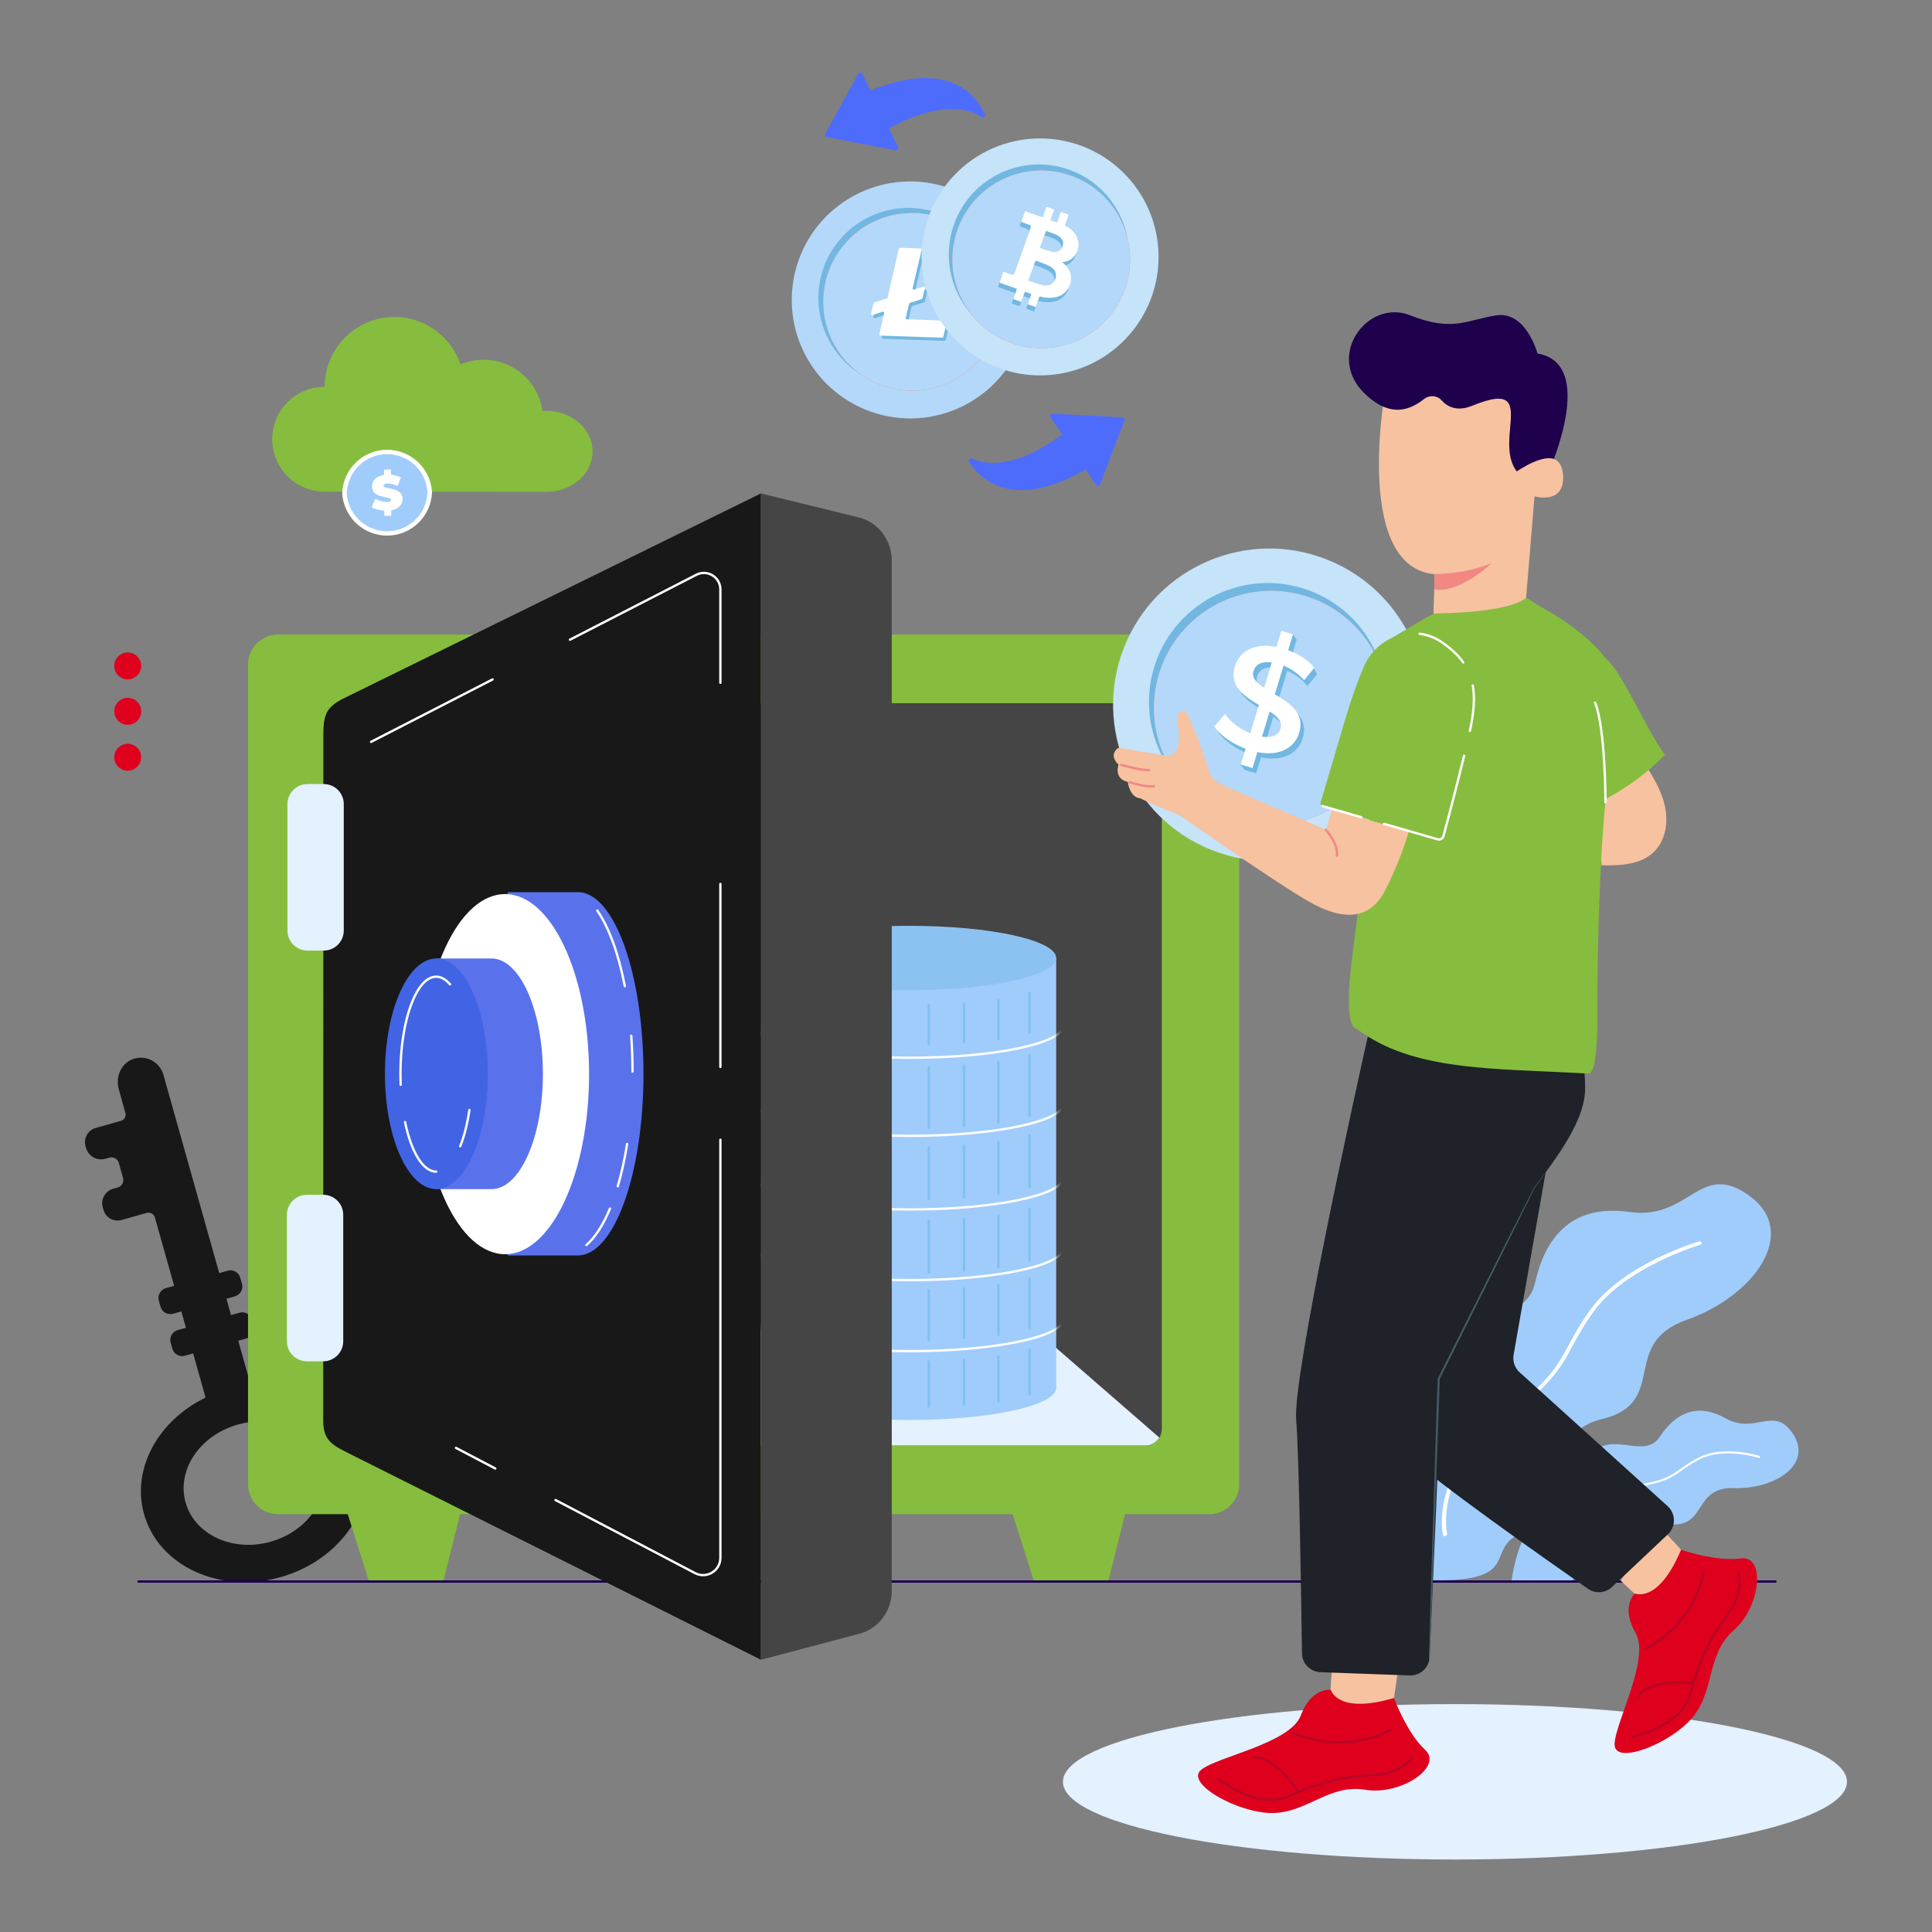 <?xml version="1.0" encoding="UTF-8"?>
<svg xmlns="http://www.w3.org/2000/svg" width="414" height="414" viewBox="0 0 414 414" fill="none">
  <rect x="0" y="0" width="414" height="414" fill="#808080" stroke="none"/>
  <path d="M28.611 226.908C26.006 227.767 24.701 230.708 25.444 233.349C25.444 233.349 26.355 236.625 26.869 238.513C27.066 239.235 26.643 239.975 25.922 240.177L20.509 241.7C18.834 242.172 17.858 243.911 18.33 245.586L18.446 246C18.946 247.776 20.792 248.812 22.569 248.311L23.448 248.064C24.314 247.82 25.215 248.325 25.459 249.191L26.366 252.418C26.615 253.301 26.101 254.217 25.218 254.465L24.248 254.738C22.537 255.22 21.541 256.997 22.022 258.707L22.18 259.266C22.647 260.926 24.374 261.895 26.034 261.427L31.424 259.91C32.188 259.695 32.983 260.14 33.197 260.905L37.313 275.529L35.54 276.028C34.384 276.354 33.711 277.554 34.035 278.711L34.401 280.012C34.727 281.168 35.928 281.842 37.085 281.518L38.858 281.018L39.844 284.526L38.072 285.025C36.916 285.351 36.242 286.552 36.566 287.709L36.932 289.01C37.258 290.167 38.459 290.84 39.615 290.514L41.388 290.014L44.042 299.444C44.048 299.467 44.037 299.491 44.016 299.5C33.881 304.43 28.141 314.771 30.867 324.459C33.997 335.58 47.095 341.623 60.123 337.957C73.15 334.291 81.173 322.304 78.043 311.182C75.312 301.481 64.995 295.646 53.757 296.748C53.734 296.75 53.713 296.736 53.706 296.713L51.054 287.294L52.874 286.782C54.03 286.456 54.704 285.256 54.379 284.098L54.013 282.797C53.687 281.641 52.487 280.967 51.33 281.293L49.509 281.805L48.522 278.298L50.342 277.786C51.498 277.46 52.172 276.259 51.847 275.102L51.48 273.801C51.154 272.644 49.953 271.971 48.797 272.296L46.977 272.808L35.017 230.314C34.251 227.573 31.345 226.006 28.611 226.908ZM69.156 313.686C71.106 320.615 66.108 328.084 57.991 330.368C49.875 332.653 41.715 328.887 39.764 321.958C37.813 315.029 42.812 307.561 50.929 305.276C59.046 302.993 67.207 306.758 69.156 313.686Z" fill="#181818"></path>
  <path d="M27.37 159.385C28.964 159.385 30.256 160.676 30.256 162.27C30.256 163.864 28.964 165.156 27.37 165.156C25.776 165.156 24.484 163.864 24.484 162.27C24.484 160.677 25.776 159.385 27.37 159.385Z" fill="#DE001D"></path>
  <path d="M27.37 149.539C28.964 149.539 30.256 150.831 30.256 152.425C30.256 154.019 28.964 155.31 27.37 155.31C25.776 155.31 24.484 154.019 24.484 152.425C24.484 150.832 25.776 149.539 27.37 149.539Z" fill="#DE001D"></path>
  <path d="M27.37 139.812C28.964 139.812 30.256 141.104 30.256 142.698C30.256 144.292 28.964 145.584 27.37 145.584C25.776 145.584 24.484 144.291 24.484 142.698C24.484 141.104 25.776 139.812 27.37 139.812Z" fill="#DE001D"></path>
  <path d="M323.914 338.686C323.914 338.686 325.935 321.015 336.84 321.54C343.163 321.844 339.047 311.648 343.323 309.916C347.598 308.185 352.812 312.159 355.704 307.824C358.596 303.489 363.078 300.208 369.693 303.891C376.309 307.574 380.16 300.943 384.292 307.394C388.423 313.845 380.372 319.137 371.499 318.883C362.627 318.629 365.9 327.706 357.324 326.576C348.749 325.445 351.109 336.985 344.065 336.232C339.127 335.704 337.656 339.479 334.511 338.965C333.173 338.746 327.346 339.687 323.914 338.686Z" fill="#9FCCFB"></path>
  <path d="M338.915 326.932C338.916 326.919 338.919 326.906 338.923 326.894C338.944 326.82 341.176 319.525 350.218 318.258C356.39 317.393 357.984 316.263 360.191 314.699C361.166 314.008 362.271 313.224 363.937 312.362C369.306 309.582 376.676 311.883 376.987 311.982C377.104 312.019 377.168 312.143 377.13 312.26C377.093 312.375 376.969 312.439 376.853 312.402C376.779 312.378 369.343 310.058 364.139 312.753C362.5 313.602 361.409 314.375 360.446 315.058C358.273 316.598 356.558 317.815 350.28 318.695C341.528 319.922 339.367 326.948 339.347 327.018C339.313 327.135 339.19 327.201 339.074 327.168C338.968 327.136 338.904 327.035 338.915 326.932Z" fill="white"></path>
  <path d="M302.431 338.422C302.431 338.422 289.014 314.613 306.98 308.683C317.398 305.243 304.402 291.308 310.242 285.85C316.082 280.392 326.986 283.579 328.97 274.77C330.953 265.96 336.162 257.867 349.154 259.712C362.145 261.557 364.254 248.437 374.948 256.303C385.642 264.169 375.907 277.734 361.396 282.839C346.886 287.944 357.823 300.594 343.249 304.096C328.676 307.597 339.667 324.797 327.805 327.959C315.944 331.118 329.384 340.082 302.431 338.422Z" fill="#9FCCFB"></path>
  <path d="M309.228 328.985C309.218 328.965 309.211 328.945 309.205 328.922C309.175 328.792 306.252 315.784 321.465 304.143C331.849 296.197 333.664 292.828 336.177 288.166C337.288 286.106 338.545 283.771 340.745 280.714C347.84 270.859 363.429 266.21 364.089 266.016C364.336 265.944 364.571 266.054 364.614 266.264C364.657 266.472 364.493 266.698 364.248 266.771C364.09 266.817 348.366 271.509 341.488 281.063C339.323 284.07 338.08 286.376 336.983 288.412C334.509 293.003 332.555 296.628 321.992 304.71C307.269 315.977 310.061 328.518 310.091 328.644C310.14 328.85 309.982 329.08 309.737 329.157C309.519 329.226 309.307 329.149 309.228 328.985Z" fill="white"></path>
  <path d="M29.68 338.898H380.465" stroke="#1C004F" stroke-width="0.5" stroke-miterlimit="10" stroke-linecap="round"></path>
  <path d="M259.112 324.469H59.58C56.028 324.469 53.148 321.59 53.148 318.038V142.406C53.148 138.854 56.028 135.975 59.58 135.975H259.112C262.663 135.975 265.543 138.854 265.543 142.406V318.038C265.543 321.59 262.663 324.469 259.112 324.469Z" fill="#87BD3E"></path>
  <path d="M245.409 309.753H73.275C71.315 309.753 69.727 308.164 69.727 306.204V154.238C69.727 152.278 71.315 150.689 73.275 150.689H245.409C247.369 150.689 248.958 152.278 248.958 154.238V306.205C248.958 308.164 247.369 309.753 245.409 309.753Z" fill="#454545"></path>
  <path d="M95.041 338.632H79.004L74.422 324.174H98.661L95.041 338.632Z" fill="#87BD3E"></path>
  <path d="M237.533 338.63H221.495L216.914 324.174H241.154L237.533 338.63Z" fill="#87BD3E"></path>
  <path d="M73.278 309.75H245.412C246.688 309.75 247.799 309.068 248.424 308.056L221.57 284.705H100.554L71.086 308.973C71.691 309.451 72.445 309.75 73.278 309.75Z" fill="#E4F1FF"></path>
  <path d="M194.837 304.284C212.231 304.284 226.331 301.194 226.331 297.381C226.331 293.569 212.231 290.479 194.837 290.479C177.444 290.479 163.344 293.569 163.344 297.381C163.344 301.194 177.444 304.284 194.837 304.284Z" fill="#9FCCFB"></path>
  <path d="M163.341 297.506H226.328V205.289H163.341V297.506Z" fill="#9FCCFB"></path>
  <path d="M163.344 205.29C163.344 209.102 177.444 212.193 194.837 212.193C212.231 212.193 226.331 209.102 226.331 205.29C226.331 201.477 212.231 198.387 194.837 198.387C177.445 198.387 163.344 201.477 163.344 205.29Z" fill="#8CC2F2"></path>
  <mask id="mask0_1216_24586" style="mask-type:luminance" maskUnits="userSpaceOnUse" x="163" y="206" width="64" height="92">
    <path d="M163.341 297.506H226.328V206.912H163.341V297.506Z" fill="white"></path>
  </mask>
  <g mask="url(#mask0_1216_24586)">
    <path d="M162.062 219.758C162.062 223.57 176.802 226.661 194.985 226.661C213.168 226.661 227.909 223.57 227.909 219.758" stroke="white" stroke-width="0.5" stroke-miterlimit="10"></path>
  </g>
  <mask id="mask1_1216_24586" style="mask-type:luminance" maskUnits="userSpaceOnUse" x="163" y="206" width="64" height="92">
    <path d="M163.341 297.506H226.328V206.912H163.341V297.506Z" fill="white"></path>
  </mask>
  <g mask="url(#mask1_1216_24586)">
    <path d="M162.062 236.492C162.062 240.304 176.802 243.395 194.985 243.395C213.168 243.395 227.909 240.304 227.909 236.492" stroke="white" stroke-width="0.5" stroke-miterlimit="10"></path>
  </g>
  <mask id="mask2_1216_24586" style="mask-type:luminance" maskUnits="userSpaceOnUse" x="163" y="206" width="64" height="92">
    <path d="M163.341 297.506H226.328V206.912H163.341V297.506Z" fill="white"></path>
  </mask>
  <g mask="url(#mask2_1216_24586)">
    <path d="M162.062 252.271C162.062 256.084 176.802 259.174 194.985 259.174C213.168 259.174 227.909 256.084 227.909 252.271" stroke="white" stroke-width="0.5" stroke-miterlimit="10"></path>
  </g>
  <mask id="mask3_1216_24586" style="mask-type:luminance" maskUnits="userSpaceOnUse" x="163" y="206" width="64" height="92">
    <path d="M163.341 297.506H226.328V206.912H163.341V297.506Z" fill="white"></path>
  </mask>
  <g mask="url(#mask3_1216_24586)">
    <path d="M162.062 267.402C162.062 271.214 176.802 274.305 194.985 274.305C213.168 274.305 227.909 271.214 227.909 267.402" stroke="white" stroke-width="0.5" stroke-miterlimit="10"></path>
  </g>
  <mask id="mask4_1216_24586" style="mask-type:luminance" maskUnits="userSpaceOnUse" x="163" y="206" width="64" height="92">
    <path d="M163.341 297.506H226.328V206.912H163.341V297.506Z" fill="white"></path>
  </mask>
  <g mask="url(#mask4_1216_24586)">
    <path d="M162.062 282.629C162.062 286.441 176.802 289.532 194.985 289.532C213.168 289.532 227.909 286.441 227.909 282.629" stroke="white" stroke-width="0.5" stroke-miterlimit="10"></path>
  </g>
  <path d="M169.781 289.076V298.718" stroke="#81C0EF" stroke-width="0.5" stroke-miterlimit="10" stroke-linecap="round"></path>
  <path d="M169.781 273.797V284.458" stroke="#81C0EF" stroke-width="0.5" stroke-miterlimit="10" stroke-linecap="round"></path>
  <path d="M169.781 258.918V269.978" stroke="#81C0EF" stroke-width="0.5" stroke-miterlimit="10" stroke-linecap="round"></path>
  <path d="M169.781 243.184V254.243" stroke="#81C0EF" stroke-width="0.5" stroke-miterlimit="10" stroke-linecap="round"></path>
  <path d="M169.781 226.025V239.024" stroke="#81C0EF" stroke-width="0.5" stroke-miterlimit="10" stroke-linecap="round"></path>
  <path d="M169.781 212.736V221.088" stroke="#81C0EF" stroke-width="0.5" stroke-miterlimit="10" stroke-linecap="round"></path>
  <path d="M175.734 290.746V300.389" stroke="#81C0EF" stroke-width="0.5" stroke-miterlimit="10" stroke-linecap="round"></path>
  <path d="M175.734 275.467V286.128" stroke="#81C0EF" stroke-width="0.5" stroke-miterlimit="10" stroke-linecap="round"></path>
  <path d="M175.734 260.588V271.648" stroke="#81C0EF" stroke-width="0.5" stroke-miterlimit="10" stroke-linecap="round"></path>
  <path d="M175.734 244.854V255.913" stroke="#81C0EF" stroke-width="0.5" stroke-miterlimit="10" stroke-linecap="round"></path>
  <path d="M175.734 227.689V240.688" stroke="#81C0EF" stroke-width="0.5" stroke-miterlimit="10" stroke-linecap="round"></path>
  <path d="M175.734 214.406V222.758" stroke="#81C0EF" stroke-width="0.5" stroke-miterlimit="10" stroke-linecap="round"></path>
  <path d="M182.406 291.738V301.38" stroke="#81C0EF" stroke-width="0.5" stroke-miterlimit="10" stroke-linecap="round"></path>
  <path d="M182.406 276.459V287.12" stroke="#81C0EF" stroke-width="0.5" stroke-miterlimit="10" stroke-linecap="round"></path>
  <path d="M182.406 261.58V272.64" stroke="#81C0EF" stroke-width="0.5" stroke-miterlimit="10" stroke-linecap="round"></path>
  <path d="M182.406 245.846V256.907" stroke="#81C0EF" stroke-width="0.5" stroke-miterlimit="10" stroke-linecap="round"></path>
  <path d="M182.406 228.686V241.684" stroke="#81C0EF" stroke-width="0.5" stroke-miterlimit="10" stroke-linecap="round"></path>
  <path d="M182.406 215.398V223.75" stroke="#81C0EF" stroke-width="0.5" stroke-miterlimit="10" stroke-linecap="round"></path>
  <path d="M220.602 289.156V298.798" stroke="#81C0EF" stroke-width="0.5" stroke-miterlimit="10" stroke-linecap="round"></path>
  <path d="M220.602 273.875V284.536" stroke="#81C0EF" stroke-width="0.5" stroke-miterlimit="10" stroke-linecap="round"></path>
  <path d="M220.602 258.996V270.056" stroke="#81C0EF" stroke-width="0.5" stroke-miterlimit="10" stroke-linecap="round"></path>
  <path d="M220.602 243.264V254.324" stroke="#81C0EF" stroke-width="0.5" stroke-miterlimit="10" stroke-linecap="round"></path>
  <path d="M220.602 226.104V239.101" stroke="#81C0EF" stroke-width="0.5" stroke-miterlimit="10" stroke-linecap="round"></path>
  <path d="M220.602 212.814V221.168" stroke="#81C0EF" stroke-width="0.5" stroke-miterlimit="10" stroke-linecap="round"></path>
  <path d="M213.953 290.631V300.272" stroke="#81C0EF" stroke-width="0.5" stroke-miterlimit="10" stroke-linecap="round"></path>
  <path d="M213.953 275.355V286.016" stroke="#81C0EF" stroke-width="0.5" stroke-miterlimit="10" stroke-linecap="round"></path>
  <path d="M213.953 260.473V271.533" stroke="#81C0EF" stroke-width="0.5" stroke-miterlimit="10" stroke-linecap="round"></path>
  <path d="M213.953 244.738V255.798" stroke="#81C0EF" stroke-width="0.5" stroke-miterlimit="10" stroke-linecap="round"></path>
  <path d="M213.953 227.578V240.576" stroke="#81C0EF" stroke-width="0.5" stroke-miterlimit="10" stroke-linecap="round"></path>
  <path d="M213.953 214.291V222.643" stroke="#81C0EF" stroke-width="0.5" stroke-miterlimit="10" stroke-linecap="round"></path>
  <path d="M206.578 291.369V301.011" stroke="#81C0EF" stroke-width="0.5" stroke-miterlimit="10" stroke-linecap="round"></path>
  <path d="M206.578 276.09V286.751" stroke="#81C0EF" stroke-width="0.5" stroke-miterlimit="10" stroke-linecap="round"></path>
  <path d="M206.578 261.211V272.271" stroke="#81C0EF" stroke-width="0.5" stroke-miterlimit="10" stroke-linecap="round"></path>
  <path d="M206.578 245.477V256.536" stroke="#81C0EF" stroke-width="0.5" stroke-miterlimit="10" stroke-linecap="round"></path>
  <path d="M206.578 228.318V241.316" stroke="#81C0EF" stroke-width="0.5" stroke-miterlimit="10" stroke-linecap="round"></path>
  <path d="M206.578 215.029V223.382" stroke="#81C0EF" stroke-width="0.5" stroke-miterlimit="10" stroke-linecap="round"></path>
  <path d="M199.016 291.738V301.38" stroke="#81C0EF" stroke-width="0.5" stroke-miterlimit="10" stroke-linecap="round"></path>
  <path d="M199.016 276.459V287.12" stroke="#81C0EF" stroke-width="0.5" stroke-miterlimit="10" stroke-linecap="round"></path>
  <path d="M199.016 261.58V272.64" stroke="#81C0EF" stroke-width="0.5" stroke-miterlimit="10" stroke-linecap="round"></path>
  <path d="M199.016 245.846V256.907" stroke="#81C0EF" stroke-width="0.5" stroke-miterlimit="10" stroke-linecap="round"></path>
  <path d="M199.016 228.686V241.684" stroke="#81C0EF" stroke-width="0.5" stroke-miterlimit="10" stroke-linecap="round"></path>
  <path d="M199.016 215.398V223.75" stroke="#81C0EF" stroke-width="0.5" stroke-miterlimit="10" stroke-linecap="round"></path>
  <path d="M190.898 291.553V301.194" stroke="#81C0EF" stroke-width="0.5" stroke-miterlimit="10" stroke-linecap="round"></path>
  <path d="M190.898 276.277V286.938" stroke="#81C0EF" stroke-width="0.5" stroke-miterlimit="10" stroke-linecap="round"></path>
  <path d="M190.898 261.398V272.458" stroke="#81C0EF" stroke-width="0.5" stroke-miterlimit="10" stroke-linecap="round"></path>
  <path d="M190.898 245.66V256.72" stroke="#81C0EF" stroke-width="0.5" stroke-miterlimit="10" stroke-linecap="round"></path>
  <path d="M190.898 228.5V241.499" stroke="#81C0EF" stroke-width="0.5" stroke-miterlimit="10" stroke-linecap="round"></path>
  <path d="M190.898 215.215V223.567" stroke="#81C0EF" stroke-width="0.5" stroke-miterlimit="10" stroke-linecap="round"></path>
  <path d="M69.295 157.225L69.258 304.447C69.258 308.943 71.478 309.776 75.366 311.751L163.06 355.666V105.734L73.879 149.533C70.123 151.378 69.295 152.908 69.295 157.225Z" fill="#181818"></path>
  <path d="M163.055 105.734L184.047 110.888C188.176 111.902 191.094 115.731 191.094 120.139V340.864C191.094 345.211 188.255 349.005 184.199 350.076L163.055 355.666V105.734Z" fill="#454545"></path>
  <path d="M69.368 203.697H65.891C63.518 203.697 61.594 201.773 61.594 199.4V172.307C61.594 169.934 63.518 168.01 65.891 168.01H69.368C71.742 168.01 73.666 169.934 73.666 172.307V199.4C73.666 201.773 71.742 203.697 69.368 203.697Z" fill="#E4F1FF"></path>
  <path d="M69.251 291.711H65.774C63.401 291.711 61.477 289.787 61.477 287.413V260.321C61.477 257.948 63.401 256.023 65.774 256.023H69.251C71.625 256.023 73.549 257.948 73.549 260.321V287.413C73.549 289.787 71.625 291.711 69.251 291.711Z" fill="#E4F1FF"></path>
  <path d="M123.826 191.178H108.789V269.021H123.826C131.591 269.021 137.886 251.596 137.886 230.099C137.886 208.602 131.591 191.178 123.826 191.178Z" fill="#5972EB"></path>
  <path d="M108.232 268.758C118.172 268.758 126.23 251.482 126.23 230.172C126.23 208.861 118.172 191.586 108.232 191.586C98.292 191.586 90.234 208.861 90.234 230.172C90.234 251.482 98.292 268.758 108.232 268.758Z" fill="white"></path>
  <path d="M105.309 205.387H93.516V254.819H105.309C111.399 254.819 116.336 243.754 116.336 230.103C116.336 216.452 111.399 205.387 105.309 205.387Z" fill="#5972EB"></path>
  <path d="M93.511 254.818C99.602 254.818 104.539 243.752 104.539 230.102C104.539 216.452 99.602 205.387 93.511 205.387C87.421 205.387 82.484 216.452 82.484 230.102C82.484 243.752 87.421 254.818 93.511 254.818Z" fill="#4164E5"></path>
  <path d="M105.548 145.598L79.516 158.971" stroke="white" stroke-width="0.5" stroke-miterlimit="10" stroke-linecap="round"></path>
  <path d="M154.367 146.307V135.512V126.309C154.367 123.664 151.57 121.956 149.218 123.165L127.718 134.209L122.141 137.075" stroke="white" stroke-width="0.5" stroke-miterlimit="10" stroke-linecap="round"></path>
  <path d="M154.367 228.637V189.422" stroke="white" stroke-width="0.5" stroke-miterlimit="10" stroke-linecap="round"></path>
  <path d="M119.039 321.436L133.993 329.269L148.944 337.101C151.412 338.393 154.369 336.604 154.369 333.818V282.97V244.227" stroke="white" stroke-width="0.5" stroke-miterlimit="10" stroke-linecap="round"></path>
  <path d="M97.711 310.266L106.132 314.678" stroke="white" stroke-width="0.5" stroke-miterlimit="10" stroke-linecap="round"></path>
  <path d="M93.467 251.066C90.606 251.066 88.111 246.784 86.797 240.441" stroke="white" stroke-width="0.5" stroke-miterlimit="10" stroke-linecap="round"></path>
  <path d="M100.585 237.859C100.151 240.846 99.473 243.495 98.617 245.622" stroke="white" stroke-width="0.5" stroke-miterlimit="10" stroke-linecap="round"></path>
  <path d="M85.85 232.456C85.821 231.708 85.805 230.948 85.805 230.177C85.805 218.642 89.233 209.291 93.462 209.291C94.519 209.291 95.526 209.876 96.442 210.933" stroke="white" stroke-width="0.5" stroke-miterlimit="10" stroke-linecap="round"></path>
  <path d="M133.89 211.32C132.56 204.416 130.498 198.753 127.992 195.119" stroke="white" stroke-width="0.5" stroke-miterlimit="10" stroke-linecap="round"></path>
  <path d="M135.539 229.622C135.539 226.997 135.444 224.432 135.266 221.951" stroke="white" stroke-width="0.5" stroke-miterlimit="10" stroke-linecap="round"></path>
  <path d="M132.383 254.194C133.189 251.459 133.863 248.414 134.378 245.135" stroke="white" stroke-width="0.5" stroke-miterlimit="10" stroke-linecap="round"></path>
  <path d="M125.656 266.792C127.539 265.172 129.252 262.485 130.703 258.988" stroke="white" stroke-width="0.5" stroke-miterlimit="10" stroke-linecap="round"></path>
  <path d="M303.112 163.441C309.966 146.264 301.597 126.784 284.421 119.93C267.244 113.076 247.763 121.445 240.91 138.621C234.056 155.798 242.424 175.279 259.601 182.132C276.778 188.986 296.258 180.618 303.112 163.441Z" fill="#C5E3F9"></path>
  <path d="M296.029 157.773C291.954 171.229 277.746 178.834 264.289 174.759C250.832 170.685 243.228 156.475 247.302 143.019C251.377 129.563 265.586 121.958 279.042 126.033C292.499 130.106 300.103 144.316 296.029 157.773Z" fill="#71B7E2"></path>
  <path d="M296.406 158.988C292.387 172.263 278.368 179.767 265.092 175.746C251.817 171.727 244.315 157.707 248.334 144.433C252.354 131.158 266.372 123.654 279.648 127.675C292.923 131.694 300.426 145.714 296.406 158.988Z" fill="#FF725E"></path>
  <path d="M296.406 158.988C292.387 172.263 278.368 179.767 265.092 175.746C251.817 171.727 244.315 157.707 248.334 144.433C252.354 131.158 266.372 123.654 279.648 127.675C292.923 131.694 300.426 145.714 296.406 158.988Z" fill="#B4D8F9"></path>
  <path d="M273.962 149.906L275.823 143.757C275.834 143.759 275.843 143.763 275.853 143.765C276.883 144.212 277.904 144.832 278.863 145.607C279.633 146.357 280.102 147.036 280.102 147.036L280.242 146.871L281.861 144.943L282.233 144.5L281.487 143.017L280.887 143.094C279.747 142.014 278.375 141.023 276.822 140.46L277.846 137.078L277.049 135.91L276.792 136.758L275.347 136.321L274.304 139.764C269.413 138.782 266.337 140.811 265.396 143.918C264.114 148.154 267.408 150.349 270.54 152.194L268.695 158.288C266.444 157.373 264.426 155.798 263.303 154.127L261 156.789C262.169 158.64 264.769 160.491 267.699 161.579L266.926 164.132L265.73 163.793L266.675 164.96L269.173 165.717L270.207 162.304C275.138 163.266 278.234 161.276 279.175 158.169C280.458 153.935 277.095 151.752 273.962 149.906ZM271.658 148.51C270.047 147.457 268.941 146.39 269.383 144.928C269.789 143.587 271.035 142.768 273.3 143.087L271.658 148.51ZM271.213 158.986L272.846 153.594C274.517 154.665 275.646 155.772 275.193 157.264C274.796 158.574 273.539 159.324 271.213 158.986Z" fill="#71B7E2"></path>
  <path d="M269.427 161.172L268.393 164.586L265.895 163.83L266.919 160.447C263.988 159.36 261.388 157.508 260.219 155.656L262.521 152.994C263.646 154.665 265.663 156.24 267.915 157.155L269.76 151.06C266.627 149.214 263.333 147.019 264.615 142.783C265.556 139.675 268.632 137.646 273.524 138.629L274.567 135.186L277.066 135.942L276.042 139.325C278.26 140.129 280.343 141.492 281.666 143.056L279.485 145.756C278.156 144.322 276.606 143.287 275.046 142.615L273.183 148.77C276.316 150.617 279.68 152.8 278.398 157.036C277.456 160.144 274.358 162.134 269.427 161.172ZM270.877 147.374L272.519 141.95C270.255 141.63 269.009 142.45 268.603 143.791C268.159 145.253 269.266 146.321 270.877 147.374ZM274.413 156.129C274.864 154.636 273.736 153.529 272.065 152.458L270.431 157.851C272.758 158.19 274.016 157.44 274.413 156.129Z" fill="white"></path>
  <path d="M311.772 398.466C358.167 398.466 395.778 391.011 395.778 381.815C395.778 372.619 358.167 365.164 311.772 365.164C265.376 365.164 227.766 372.619 227.766 381.815C227.766 391.011 265.376 398.466 311.772 398.466Z" fill="#E4F1FF"></path>
  <path d="M347.305 338.732L350.64 341.87L359.189 344.674L360.227 332.091L354.93 326.301L347.305 338.732Z" fill="#F7C2A0"></path>
  <path d="M350.299 341.455C350.299 341.455 355.314 343.77 360.228 332.092C360.228 332.092 367.776 334.709 373.051 333.946C378.326 333.182 377.375 344.194 371.54 349.31C365.703 354.426 367.467 362.005 362.876 367.785C358.284 373.564 345.961 378.401 345.984 373.818C346.008 369.235 353.707 355.466 350.468 349.882C347.23 344.298 350.299 341.455 350.299 341.455Z" fill="#DE001D"></path>
  <path d="M285.39 358.059L285.07 362.628L288.311 371.021L298.71 363.861L299.839 356.094L285.39 358.059Z" fill="#F7C2A0"></path>
  <path d="M296.678 84.781C296.678 84.781 290.085 122.176 307.894 123.079C325.703 123.982 328.827 106.358 328.827 106.358C328.827 106.358 334.633 108.04 334.946 102.862C335.217 98.386 332.204 97.272 330.982 99.826L329.313 75.564L311.545 74.088L296.678 84.781Z" fill="#F7C2A0"></path>
  <path d="M328.823 106.357L326.789 131L324.122 134.031C318.993 139.863 309.454 140.609 307.203 133.177V130.36L307.583 118.702L328.823 106.357Z" fill="#F7C2A0"></path>
  <path d="M307.446 122.984C307.446 122.984 313.448 123.189 319.68 120.662C319.68 120.662 312.787 127.221 307.328 126.312L307.446 122.984Z" fill="#F18884"></path>
  <path d="M329.474 75.753C329.474 75.753 327.012 66.569 320.586 67.583C314.16 68.596 311.304 71.175 302.19 67.568C293.075 63.961 284.082 76.088 292.282 84.187C298.11 89.945 302.468 87.602 305.177 85.493C306.311 84.609 307.933 84.694 308.918 85.797C310.054 87.069 312.134 88.319 315.517 86.93C332.999 79.755 314.61 100.6 330.57 104.168C330.57 104.168 343.287 78.119 329.474 75.753Z" fill="#1E004C"></path>
  <path d="M297.755 217.074C295.742 216.953 293.941 218.307 293.502 220.276C290.153 235.27 276.994 294.996 277.75 304.197C278.38 311.862 278.846 343.199 278.994 354.279C279.024 356.467 280.764 358.245 282.951 358.325L302.078 359.024C304.33 359.106 306.228 357.366 306.332 355.115C306.892 342.864 308.53 306.611 308.619 298.749C308.625 298.196 308.742 297.66 308.966 297.154C311.41 291.621 326.146 258.364 328.785 254.543C331.664 250.373 339.553 241.125 339.663 233.485C339.727 229.001 338.933 224.947 338.265 222.362C337.818 220.631 336.315 219.386 334.531 219.279L297.755 217.074Z" fill="#1F2228"></path>
  <path d="M332.344 244.762L324.344 290.312C324.1 291.703 324.588 293.121 325.635 294.069L357.343 322.743C359.121 324.35 359.15 327.132 357.406 328.777L345.43 340.07C344.014 341.404 341.864 341.566 340.269 340.455C331.82 334.563 306.422 316.715 301.608 311.743C296.664 306.637 298.233 291.955 298.799 287.761C298.898 287.028 299.195 286.339 299.656 285.76L332.344 244.762Z" fill="#1F2228"></path>
  <path d="M306.372 354.759C306.486 351.892 306.649 347.782 306.851 342.713C307.213 332.522 307.712 318.479 308.263 302.967C308.349 300.41 308.434 297.895 308.516 295.453L308.497 295.526C317.886 276.751 325.616 261.196 328.851 254.573L328.845 254.583C329.618 253.493 330.214 252.656 330.629 252.071C330.816 251.799 330.963 251.586 331.074 251.426C331.171 251.28 331.218 251.204 331.212 251.201C331.206 251.198 331.148 251.266 331.039 251.405C330.919 251.561 330.762 251.767 330.559 252.031C330.128 252.606 329.512 253.431 328.709 254.505L328.706 254.509L328.702 254.515C325.332 261.084 317.503 276.601 308.095 295.367L308.077 295.402L308.076 295.44C307.993 297.882 307.907 300.398 307.819 302.954C307.319 318.466 306.866 332.511 306.537 342.704C306.394 347.774 306.28 351.886 306.2 354.754C306.169 356.159 306.307 356.164 306.372 354.759Z" fill="#455A64"></path>
  <path d="M356.726 172.567C355.921 169.105 353.973 166.034 352.057 163.041C348.974 164.947 345.638 166.443 342.164 167.478L343.182 185.405C347.171 185.528 351.605 185.311 354.451 182.513C356.985 180.02 357.531 176.029 356.726 172.567Z" fill="#F7C2A0"></path>
  <path d="M344.029 140.998L335.312 160.771C338.516 163.915 341.052 167.738 342.704 171.913C347.917 169.356 352.694 165.912 356.767 161.776C352.49 155.83 347.536 143.78 344.029 140.998Z" fill="#87BD3E"></path>
  <path d="M298.325 136.662L290.082 202.529C289.681 205.731 287.61 219.685 290.74 220.477C302.826 229.603 319.811 228.897 340.257 230.045C342.784 230.483 342.235 215.398 342.265 212.834C342.371 203.762 342.743 184.138 344.032 171.909C345.451 158.428 349.061 147.421 344.032 140.993C339.002 134.565 330.225 130.079 330.225 130.079L326.986 128.049C326.986 128.049 324.868 131.19 307.385 131.463L305.829 132.219L298.325 136.662Z" fill="#87BD3E"></path>
  <path d="M313.208 142.194C313.145 142.238 312.623 141.452 311.551 140.406C310.489 139.361 308.807 138.093 306.67 137.302C304.533 136.51 302.432 136.377 300.945 136.478C299.449 136.573 298.543 136.829 298.524 136.755C298.516 136.727 298.733 136.633 299.142 136.511C299.552 136.388 300.157 136.251 300.918 136.163C302.432 135.976 304.613 136.061 306.828 136.882C309.042 137.701 310.751 139.058 311.779 140.184C312.299 140.748 312.67 141.245 312.9 141.605C313.129 141.964 313.233 142.178 313.208 142.194Z" fill="#263238"></path>
  <path d="M285.447 173.406L284.123 177.81L259.026 166.951L253.602 175.282C253.602 175.282 273.882 189.499 280.633 193.289C287.987 197.418 293.528 197.032 296.717 190.96C300.189 184.349 301.859 178.214 301.859 178.214L285.447 173.406Z" fill="#F7C2A0"></path>
  <path d="M262.929 168.959L259.613 166.668C257.849 161.429 254.571 151.927 253.602 152.211C252.534 152.524 252.091 153.462 252.398 155.481C253.131 160.318 251.929 162.449 249.104 161.81C248.132 161.59 239.682 160.24 239.682 160.24C239.682 160.24 237.349 161.576 239.693 163.859C239.693 163.859 238.553 166.839 241.665 167.559C241.665 167.559 242.053 170.935 244.39 171.073C244.39 171.073 246.886 172.467 252.133 174.407L256.343 176.933L262.929 168.959Z" fill="#F7C2A0"></path>
  <path d="M285.17 362.101C285.17 362.101 286.552 367.449 298.704 363.861C298.704 363.861 301.456 371.361 305.386 374.962C309.316 378.563 300.189 384.797 292.534 383.517C284.879 382.237 280.129 388.401 272.748 388.504C265.367 388.608 253.821 382.129 257.385 379.247C260.947 376.364 276.481 373.609 278.754 367.567C281.027 361.524 285.17 362.101 285.17 362.101Z" fill="#DE001D"></path>
  <path d="M372.567 337.229C372.567 337.229 373.885 341.164 370.142 346.057C366.401 350.949 363.955 356.388 362.143 363.154C360.332 369.921 349.766 372.237 349.766 372.237" stroke="#B70825" stroke-width="0.5" stroke-miterlimit="10" stroke-linecap="round"></path>
  <path d="M351.023 363.458C351.023 363.458 352.847 359.848 362.843 360.641" stroke="#B70825" stroke-width="0.5" stroke-miterlimit="10" stroke-linecap="round"></path>
  <path d="M365.021 336.959C365.021 336.959 363.705 347.409 352.367 353.56" stroke="#B70825" stroke-width="0.5" stroke-miterlimit="10" stroke-linecap="round"></path>
  <path d="M302.543 376.662C302.543 376.662 300.33 380.174 294.174 380.374C288.018 380.574 282.26 382.123 275.875 385.004C269.489 387.884 261.008 381.17 261.008 381.17" stroke="#B70825" stroke-width="0.5" stroke-miterlimit="10" stroke-linecap="round"></path>
  <path d="M268.594 376.585C268.594 376.585 272.543 375.713 278.256 383.953" stroke="#B70825" stroke-width="0.5" stroke-miterlimit="10" stroke-linecap="round"></path>
  <path d="M297.971 370.654C297.971 370.654 289.048 376.25 277.109 371.367" stroke="#B70825" stroke-width="0.5" stroke-miterlimit="10" stroke-linecap="round"></path>
  <path d="M324.781 101.182C324.781 101.182 331.693 96.249 333.953 99.046C335.561 101.034 331.291 105.775 331.291 105.775L324.92 105.148L324.781 101.182Z" fill="#F7C2A0"></path>
  <path d="M283.401 172.727L308.049 179.848C308.599 180.007 309.17 179.69 309.318 179.136C310.247 175.669 313.35 163.976 314.972 156.609C317.076 147.058 315.387 142.096 309.024 137.664C307.433 136.555 305.777 136.003 304.186 135.797C299.162 135.146 294.356 138.084 292.311 142.718C291.181 145.279 289.752 149.1 288.072 154.769C285.934 161.985 283.624 169.812 282.986 171.976C282.89 172.299 283.077 172.634 283.401 172.727Z" fill="#87BD3E"></path>
  <path d="M313.56 141.96C312.465 140.404 310.965 139.011 309.033 137.666C307.443 136.557 305.786 136.005 304.195 135.799" stroke="white" stroke-width="0.5" stroke-miterlimit="10" stroke-linecap="round"></path>
  <path d="M314.977 156.611C315.84 152.69 316.065 149.543 315.589 146.889" stroke="white" stroke-width="0.5" stroke-miterlimit="10" stroke-linecap="round"></path>
  <path d="M296.602 176.543L308.055 179.852C308.605 180.011 309.176 179.693 309.324 179.14C310.05 176.432 312.101 168.708 313.737 161.945" stroke="white" stroke-width="0.5" stroke-miterlimit="10" stroke-linecap="round"></path>
  <path d="M283.406 172.729L291.694 175.123" stroke="white" stroke-width="0.5" stroke-miterlimit="10" stroke-linecap="round"></path>
  <path d="M344.03 171.911C344.03 171.911 344.047 156.171 341.805 150.564" stroke="white" stroke-width="0.5" stroke-miterlimit="10" stroke-linecap="round"></path>
  <path d="M284.102 177.834C284.102 177.834 286.901 180.855 286.447 183.359" stroke="#F18884" stroke-width="0.5" stroke-miterlimit="10" stroke-linecap="round"></path>
  <path d="M240.234 163.889C241.959 164.37 244.604 165.091 246.248 165.011" stroke="#F18884" stroke-width="0.5" stroke-miterlimit="10" stroke-linecap="round"></path>
  <path d="M242.078 167.615C242.078 167.615 245.126 168.657 247.29 168.497" stroke="#F18884" stroke-width="0.5" stroke-miterlimit="10" stroke-linecap="round"></path>
  <path d="M219.408 71.44C223.367 57.989 215.671 43.876 202.22 39.918C188.77 35.96 174.657 43.655 170.698 57.106C166.74 70.557 174.435 84.67 187.886 88.628C201.337 92.586 215.45 84.891 219.408 71.44Z" fill="#B4D8F9"></path>
  <path d="M213.958 64.469C213.616 75.123 204.705 83.483 194.05 83.141C183.395 82.801 175.037 73.888 175.377 63.233C175.719 52.58 184.63 44.219 195.285 44.561C205.939 44.903 214.298 53.815 213.958 64.469Z" fill="#71B7E2"></path>
  <path d="M214.478 65.283C214.142 75.794 205.349 84.041 194.838 83.705C184.327 83.369 176.08 74.576 176.416 64.065C176.753 53.554 185.546 45.306 196.057 45.643C206.569 45.979 214.816 54.772 214.478 65.283Z" fill="#FF725E"></path>
  <path d="M214.478 65.283C214.142 75.794 205.349 84.041 194.838 83.705C184.327 83.369 176.08 74.576 176.416 64.065C176.753 53.554 185.546 45.306 196.057 45.643C206.569 45.979 214.816 54.772 214.478 65.283Z" fill="#B4D8F9"></path>
  <path d="M194.608 68.819L195.303 65.828C195.329 65.715 195.424 65.615 195.539 65.577L197.973 64.788C198.089 64.75 198.183 64.65 198.209 64.537L198.713 62.365C198.759 62.17 198.593 62.031 198.394 62.095L196.401 62.741C196.202 62.806 196.037 62.665 196.082 62.471L198 54.209C198.036 54.057 197.94 53.929 197.787 53.924L193.44 53.774C193.286 53.768 193.133 53.888 193.099 54.041L190.742 64.401C190.716 64.515 190.622 64.616 190.505 64.653L187.92 65.491C187.804 65.529 187.709 65.629 187.684 65.742L187.179 67.915C187.134 68.109 187.3 68.249 187.499 68.184L189.661 67.483C189.859 67.419 190.025 67.558 189.98 67.752L188.944 72.308C188.909 72.46 189.005 72.587 189.157 72.592L202.333 73.046C202.486 73.051 202.64 72.932 202.675 72.779L203.395 69.676C203.431 69.524 203.335 69.396 203.181 69.39L194.822 69.103C194.668 69.099 194.572 68.971 194.608 68.819Z" fill="#71B7E2"></path>
  <path d="M194.092 68.134L194.787 65.142C194.814 65.029 194.908 64.929 195.023 64.892L197.457 64.103C197.574 64.064 197.668 63.965 197.693 63.852L198.198 61.679C198.243 61.484 198.077 61.345 197.878 61.409L195.885 62.056C195.686 62.12 195.521 61.98 195.566 61.786L197.485 53.524C197.52 53.371 197.424 53.244 197.271 53.238L192.925 53.088C192.771 53.083 192.618 53.202 192.583 53.356L190.226 63.715C190.2 63.83 190.107 63.93 189.989 63.967L187.404 64.806C187.288 64.844 187.194 64.943 187.168 65.057L186.664 67.229C186.618 67.424 186.784 67.564 186.983 67.499L189.145 66.798C189.343 66.733 189.509 66.873 189.465 67.066L188.428 71.623C188.393 71.775 188.49 71.902 188.642 71.908L201.817 72.361C201.971 72.367 202.124 72.247 202.159 72.095L202.879 68.991C202.914 68.839 202.819 68.711 202.666 68.706L194.306 68.418C194.153 68.414 194.056 68.286 194.092 68.134Z" fill="white"></path>
  <path d="M235.72 103.802L240.971 90.096C241.09 89.787 240.875 89.454 240.544 89.436L225.548 88.632C225.142 88.61 224.881 89.061 225.106 89.396L227.575 93.072C224.907 95.134 215.655 101.589 208.279 98.242C207.833 98.04 207.396 98.537 207.656 98.951C209.799 102.365 216.678 109.772 232.632 100.602L234.851 103.907C235.071 104.237 235.577 104.175 235.72 103.802Z" fill="#4E6CFC"></path>
  <path d="M210.329 25.065C210.744 25.328 211.244 24.894 211.043 24.449C209.39 20.773 203.593 12.492 186.531 19.383L184.787 15.806C184.613 15.449 184.103 15.441 183.911 15.791L176.827 28.646C176.667 28.936 176.834 29.294 177.159 29.357L191.903 32.212C192.303 32.29 192.623 31.879 192.447 31.517L190.507 27.536C193.433 25.862 203.483 20.738 210.329 25.065Z" fill="#4E6CFC"></path>
  <path d="M241.221 72.602C250.913 62.469 250.555 46.397 240.421 36.706C230.288 27.014 214.217 27.372 204.525 37.505C194.833 47.639 195.191 63.71 205.325 73.402C215.458 83.094 231.529 82.736 241.221 72.602Z" fill="#C5E3F9"></path>
  <path d="M240.784 61.061C237.185 71.094 226.135 76.31 216.101 72.71C206.067 69.111 200.852 58.06 204.452 48.026C208.051 37.993 219.102 32.778 229.135 36.377C239.169 39.977 244.384 51.028 240.784 61.061Z" fill="#71B7E2"></path>
  <path d="M241.03 61.998C237.479 71.896 226.577 77.042 216.679 73.49C206.78 69.938 201.635 59.036 205.186 49.138C208.737 39.239 219.639 34.094 229.539 37.645C239.437 41.197 244.582 52.099 241.03 61.998Z" fill="#FF725E"></path>
  <path d="M241.03 61.998C237.479 71.896 226.577 77.042 216.679 73.49C206.78 69.938 201.635 59.036 205.186 49.138C208.737 39.239 219.639 34.094 229.539 37.645C239.437 41.197 244.582 52.099 241.03 61.998Z" fill="#B4D8F9"></path>
  <path d="M227.254 57.115C227.412 57.25 227.569 57.376 227.717 57.511C228.599 58.317 229.121 59.301 229.162 60.508C229.187 61.265 229.004 61.979 228.617 62.637C227.849 63.941 226.685 64.593 225.202 64.73C224.549 64.79 223.901 64.764 223.257 64.635C223.023 64.589 222.789 64.547 222.558 64.489C222.435 64.459 222.392 64.507 222.355 64.614C222.13 65.256 221.899 65.897 221.67 66.538C221.597 66.743 221.597 66.743 221.4 66.672C220.959 66.514 220.517 66.355 220.075 66.198C219.89 66.132 219.889 66.132 219.954 65.952C220.176 65.328 220.396 64.703 220.622 64.08C220.661 63.972 220.651 63.921 220.533 63.882C220.161 63.758 219.792 63.627 219.424 63.492C219.311 63.451 219.258 63.471 219.217 63.59C219.002 64.208 218.779 64.823 218.559 65.438C218.489 65.633 218.49 65.631 218.301 65.563C217.851 65.401 217.403 65.237 216.951 65.083C216.826 65.04 216.807 64.987 216.851 64.866C217.074 64.261 217.288 63.653 217.505 63.046C217.58 62.835 217.58 62.835 217.375 62.762C216.25 62.36 215.126 61.956 214 61.558C213.876 61.515 213.851 61.467 213.896 61.345C214.14 60.676 214.382 60.006 214.615 59.333C214.662 59.2 214.72 59.184 214.844 59.229C215.352 59.416 215.861 59.595 216.371 59.776C216.73 59.904 216.914 59.801 217.038 59.44C217.231 58.873 217.442 58.311 217.644 57.747C218.478 55.413 219.313 53.077 220.147 50.743C220.264 50.416 220.383 50.09 220.498 49.762C220.622 49.403 220.54 49.233 220.184 49.105C219.675 48.923 219.167 48.737 218.655 48.562C218.528 48.517 218.498 48.465 218.546 48.335C218.788 47.675 219.022 47.012 219.259 46.35C219.318 46.185 219.32 46.184 219.493 46.245C220.622 46.648 221.751 47.052 222.881 47.456C223.055 47.519 223.056 47.519 223.118 47.346C223.35 46.697 223.584 46.048 223.813 45.397C223.852 45.286 223.894 45.245 224.016 45.289C224.502 45.469 224.991 45.641 225.478 45.814C225.584 45.851 225.538 45.917 225.517 45.977C225.284 46.63 225.049 47.284 224.816 47.938C224.75 48.123 224.75 48.123 224.939 48.191C225.296 48.317 225.654 48.439 226.008 48.572C226.123 48.616 226.167 48.583 226.205 48.475C226.434 47.825 226.667 47.175 226.9 46.526C226.964 46.35 226.968 46.348 227.141 46.409C227.605 46.574 228.066 46.743 228.53 46.902C228.645 46.941 228.661 46.992 228.622 47.1C228.375 47.782 228.131 48.467 227.887 49.15C227.816 49.347 227.818 49.344 228.003 49.426C229.4 50.043 230.321 51.068 230.679 52.564C230.824 53.169 230.798 53.774 230.62 54.376C230.47 54.883 230.26 55.357 229.926 55.768C229.381 56.443 228.681 56.873 227.824 57.033C227.638 57.068 227.451 57.087 227.254 57.115ZM220.787 58.921C220.547 59.592 220.309 60.263 220.067 60.933C220.034 61.025 220.022 61.089 220.141 61.128C221.024 61.412 221.902 61.713 222.791 61.983C223.088 62.072 223.407 62.123 223.718 62.131C224.573 62.151 225.247 61.81 225.654 61.035C225.848 60.666 225.975 60.27 225.938 59.842C225.873 59.087 225.469 58.531 224.851 58.148C224.41 57.875 223.928 57.662 223.447 57.464C222.885 57.232 222.304 57.045 221.732 56.839C221.555 56.775 221.554 56.775 221.493 56.949C221.258 57.606 221.023 58.264 220.787 58.921ZM223.149 52.233C222.949 52.793 222.752 53.354 222.546 53.913C222.503 54.03 222.531 54.081 222.646 54.12C223.106 54.279 223.559 54.458 224.023 54.606C224.383 54.72 224.75 54.813 225.119 54.89C225.482 54.967 225.851 54.978 226.213 54.868C226.719 54.715 227.051 54.368 227.267 53.895C227.558 53.256 227.567 52.637 227.11 52.068C226.776 51.653 226.331 51.371 225.849 51.169C225.23 50.91 224.593 50.696 223.967 50.454C223.834 50.402 223.787 50.442 223.745 50.565C223.549 51.123 223.348 51.678 223.149 52.233Z" fill="#71B7E2"></path>
  <path d="M227.599 56.172C227.757 56.308 227.913 56.434 228.061 56.569C228.943 57.375 229.466 58.359 229.506 59.566C229.532 60.323 229.349 61.037 228.961 61.695C228.193 62.999 227.029 63.651 225.546 63.787C224.894 63.847 224.245 63.821 223.601 63.693C223.367 63.646 223.132 63.604 222.902 63.547C222.779 63.516 222.736 63.565 222.699 63.672C222.473 64.314 222.242 64.955 222.013 65.596C221.94 65.8 221.94 65.8 221.744 65.729C221.302 65.572 220.86 65.413 220.419 65.256C220.234 65.191 220.233 65.191 220.298 65.011C220.52 64.387 220.74 63.762 220.966 63.139C221.005 63.031 220.995 62.98 220.877 62.941C220.505 62.817 220.136 62.686 219.768 62.551C219.654 62.509 219.602 62.529 219.56 62.649C219.346 63.267 219.122 63.881 218.902 64.497C218.833 64.69 218.834 64.689 218.644 64.622C218.195 64.46 217.746 64.296 217.295 64.141C217.17 64.099 217.151 64.045 217.195 63.925C217.417 63.32 217.632 62.711 217.849 62.104C217.924 61.894 217.924 61.894 217.719 61.821C216.594 61.419 215.47 61.015 214.343 60.617C214.22 60.574 214.194 60.526 214.24 60.403C214.485 59.735 214.725 59.064 214.959 58.392C215.006 58.258 215.064 58.242 215.188 58.288C215.695 58.475 216.205 58.654 216.715 58.835C217.075 58.963 217.258 58.86 217.381 58.498C217.575 57.931 217.785 57.37 217.987 56.806C218.822 54.471 219.657 52.136 220.491 49.801C220.608 49.475 220.727 49.149 220.841 48.821C220.966 48.461 220.884 48.292 220.528 48.164C220.018 47.982 219.511 47.796 219 47.62C218.873 47.576 218.843 47.523 218.891 47.394C219.133 46.734 219.367 46.071 219.604 45.409C219.663 45.244 219.665 45.242 219.837 45.304C220.967 45.707 222.096 46.111 223.225 46.515C223.4 46.577 223.401 46.577 223.462 46.405C223.695 45.755 223.929 45.107 224.157 44.456C224.196 44.344 224.239 44.303 224.36 44.348C224.847 44.528 225.336 44.7 225.824 44.872C225.93 44.909 225.884 44.975 225.862 45.035C225.63 45.689 225.396 46.343 225.162 46.996C225.096 47.181 225.096 47.182 225.285 47.249C225.641 47.376 226 47.498 226.354 47.631C226.469 47.674 226.513 47.642 226.551 47.534C226.78 46.883 227.013 46.234 227.246 45.584C227.309 45.409 227.314 45.405 227.487 45.468C227.95 45.633 228.412 45.802 228.876 45.962C228.991 46.001 229.007 46.052 228.968 46.16C228.721 46.842 228.477 47.526 228.233 48.209C228.162 48.407 228.164 48.404 228.349 48.484C229.744 49.101 230.667 50.126 231.025 51.623C231.17 52.228 231.144 52.833 230.966 53.435C230.816 53.941 230.605 54.416 230.272 54.827C229.726 55.502 229.027 55.931 228.169 56.092C227.983 56.126 227.796 56.145 227.599 56.172ZM221.132 57.979C220.892 58.65 220.654 59.32 220.412 59.991C220.379 60.083 220.366 60.146 220.486 60.185C221.369 60.47 222.247 60.77 223.136 61.04C223.433 61.131 223.752 61.181 224.064 61.188C224.919 61.208 225.593 60.868 226 60.092C226.194 59.723 226.32 59.328 226.283 58.899C226.218 58.145 225.815 57.589 225.197 57.206C224.756 56.933 224.274 56.72 223.792 56.521C223.231 56.29 222.65 56.102 222.078 55.896C221.901 55.833 221.9 55.833 221.839 56.006C221.603 56.663 221.367 57.321 221.132 57.979ZM223.494 51.291C223.294 51.85 223.096 52.412 222.891 52.971C222.848 53.088 222.875 53.139 222.991 53.178C223.451 53.337 223.903 53.515 224.367 53.663C224.726 53.778 225.093 53.87 225.463 53.948C225.825 54.024 226.195 54.036 226.555 53.926C227.062 53.771 227.394 53.425 227.61 52.953C227.901 52.314 227.909 51.695 227.452 51.127C227.119 50.711 226.674 50.43 226.191 50.227C225.573 49.968 224.936 49.754 224.31 49.513C224.176 49.461 224.13 49.501 224.088 49.624C223.894 50.18 223.692 50.735 223.494 51.291Z" fill="white"></path>
  <path d="M117.041 88.043C116.775 88.043 116.514 88.06 116.252 88.078C115.381 81.874 110.066 77.095 103.622 77.095C101.873 77.095 100.207 77.449 98.689 78.085C96.687 72.182 91.112 67.928 84.53 67.928C76.267 67.928 69.569 74.625 69.569 82.889C63.366 82.889 58.336 87.918 58.336 94.122C58.336 100.326 63.366 105.355 69.569 105.355L117.041 105.403C122.529 105.403 126.978 101.517 126.978 96.724C126.978 91.929 122.529 88.043 117.041 88.043Z" fill="#87BD3E"></path>
  <path d="M92.578 105.514C92.379 110.624 88.178 114.736 83.014 114.771C82.899 114.772 82.784 114.77 82.67 114.767C81.518 114.734 80.415 114.498 79.397 114.092C78.378 113.686 77.444 113.111 76.629 112.402C76.422 112.222 76.223 112.033 76.032 111.836C75.162 110.937 74.464 109.871 73.996 108.689C73.882 108.405 73.782 108.114 73.696 107.819C73.493 107.123 73.368 106.393 73.328 105.642C73.527 100.532 77.728 96.419 82.893 96.385C83.546 96.381 84.186 96.442 84.805 96.564C85.12 96.625 85.431 96.702 85.736 96.794C86.98 97.169 88.118 97.79 89.095 98.599C89.305 98.773 89.51 98.957 89.706 99.151C90.468 99.899 91.107 100.773 91.588 101.738C92.057 102.681 92.375 103.708 92.515 104.792C92.544 105.03 92.566 105.271 92.578 105.514Z" fill="white"></path>
  <path d="M91.598 105.521C91.419 110.112 87.645 113.806 83.006 113.837C82.902 113.838 82.799 113.835 82.697 113.832C81.661 113.803 80.671 113.591 79.755 113.226C78.839 112.861 78.001 112.345 77.27 111.707C77.083 111.545 76.905 111.376 76.732 111.198C75.952 110.39 75.324 109.433 74.903 108.371C74.802 108.117 74.712 107.856 74.635 107.59C74.452 106.964 74.34 106.31 74.305 105.635C74.483 101.044 78.257 97.349 82.897 97.319C83.484 97.314 84.057 97.37 84.614 97.478C84.896 97.533 85.176 97.603 85.449 97.686C86.566 98.022 87.589 98.579 88.467 99.307C88.656 99.464 88.839 99.63 89.016 99.803C89.7 100.475 90.275 101.26 90.706 102.128C91.127 102.974 91.414 103.898 91.539 104.872C91.567 105.086 91.586 105.304 91.598 105.521Z" fill="#9FCCFB"></path>
  <path d="M83.833 109.358L83.841 110.528L82.354 110.538L82.347 109.42C81.292 109.364 80.267 109.086 79.633 108.7L80.422 106.881C81.12 107.287 82.05 107.545 82.862 107.54C83.569 107.536 83.82 107.386 83.818 107.133C83.812 106.205 79.737 106.981 79.719 104.229C79.712 103.038 80.57 102.03 82.297 101.776L82.29 100.627L83.776 100.617L83.783 101.745C84.564 101.814 85.325 102.008 85.927 102.342L85.191 104.15C84.462 103.786 83.775 103.612 83.132 103.616C82.404 103.621 82.174 103.833 82.176 104.086C82.182 104.971 86.257 104.206 86.275 106.927C86.281 108.067 85.465 109.063 83.833 109.358Z" fill="white"></path>
</svg>
